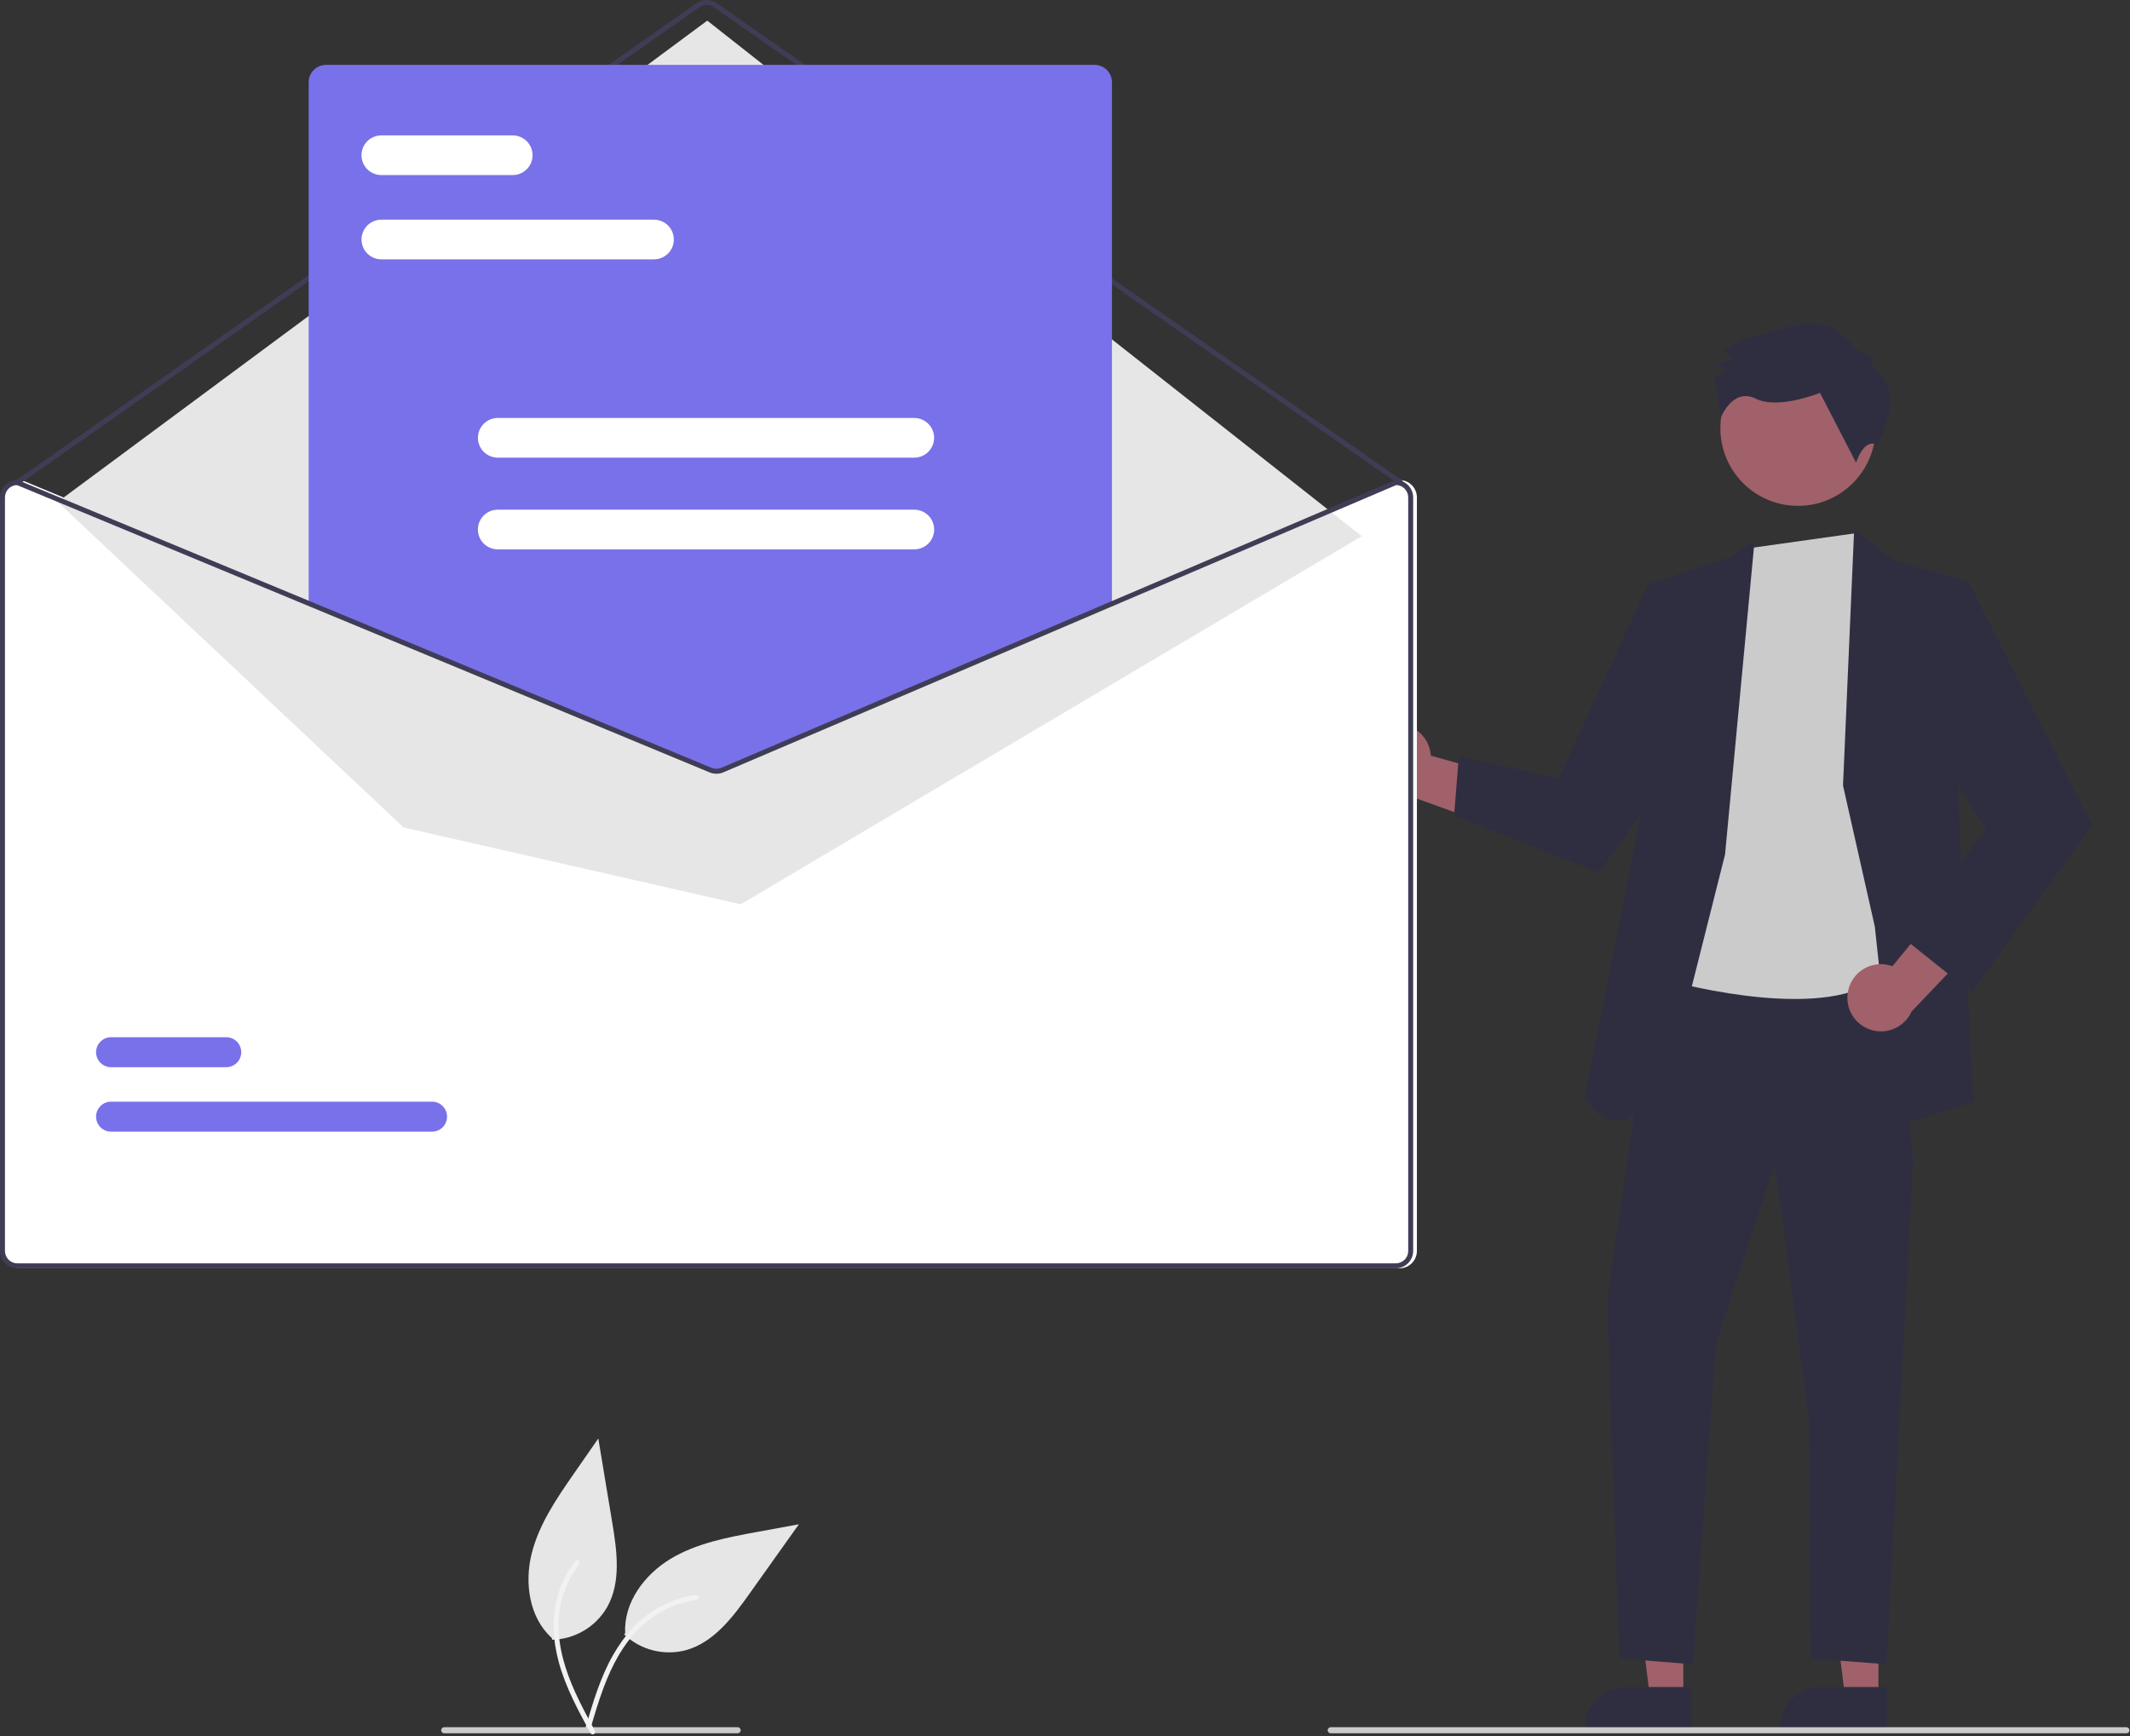 <svg width="704" height="574" viewBox="0 0 704 574" fill="none" xmlns="http://www.w3.org/2000/svg">
<rect x="0" y="0" width="704" height="574" fill="#333333" stroke="none"/>
<g clip-path="url(#clip0_3_34)">
<path d="M206.298 540.321C208.984 542.873 212.282 544.69 215.874 545.597C219.466 546.504 223.231 546.47 226.807 545.5C235.971 542.899 242.19 534.631 247.71 526.867L264.044 503.908L250.279 506.432C240.379 508.247 230.235 510.152 221.614 515.346C212.993 520.54 206.088 529.812 206.634 539.862" fill="#E6E6E6"/>
<path d="M193.503 571.25C195.917 563.019 198.345 554.675 202.607 547.173C206.393 540.511 211.565 534.665 218.389 531.031C222.008 529.107 225.935 527.83 229.994 527.256C231.052 527.106 231.225 528.754 230.171 528.903C223.145 529.907 216.618 533.117 211.533 538.069C205.896 543.584 202.199 550.694 199.465 558.012C197.81 562.437 196.475 566.97 195.146 571.503C195.106 571.717 194.986 571.908 194.811 572.037C194.635 572.166 194.416 572.223 194.2 572.196C193.983 572.161 193.789 572.043 193.659 571.866C193.529 571.689 193.475 571.468 193.507 571.25L193.503 571.25Z" fill="#F2F2F2"/>
<path d="M459.314 239.738C460.883 239.36 462.515 239.33 464.097 239.651C465.679 239.972 467.17 240.636 468.468 241.597C469.765 242.557 470.836 243.789 471.605 245.208C472.374 246.627 472.823 248.197 472.919 249.808L510.684 260.424L495.275 273.77L461.775 261.642C459.058 261.626 456.442 260.613 454.422 258.795C452.402 256.978 451.119 254.483 450.815 251.783C450.512 249.083 451.209 246.366 452.776 244.146C454.342 241.926 456.668 240.357 459.314 239.738Z" fill="#A0616A"/>
<path d="M556.357 561.294L545.349 561.293L540.112 518.835L556.359 518.836L556.357 561.294Z" fill="#A0616A"/>
<path d="M559.164 571.964L523.671 571.963V571.514C523.671 567.85 525.126 564.336 527.717 561.746C530.308 559.155 533.822 557.699 537.486 557.699L559.165 557.7L559.164 571.964Z" fill="#2F2E41"/>
<path d="M620.859 561.294L609.851 561.293L604.614 518.835L620.86 518.836L620.859 561.294Z" fill="#A0616A"/>
<path d="M623.666 571.964L588.172 571.963V571.514C588.173 567.85 589.628 564.336 592.219 561.746C594.81 559.155 598.323 557.699 601.987 557.699L623.667 557.7L623.666 571.964Z" fill="#2F2E41"/>
<path d="M547.363 317.603L531.148 429.917L535.188 548.251L559.537 550.19L567.151 444.067L586.533 384.893L597.928 469.245L598.396 548.251L623.539 550.19L632.308 384.09L625.858 311.854L547.363 317.603Z" fill="#2F2E41"/>
<path d="M594.261 167.229C608.428 167.229 619.913 155.745 619.913 141.578C619.913 127.411 608.428 115.926 594.261 115.926C580.095 115.926 568.61 127.411 568.61 141.578C568.61 155.745 580.095 167.229 594.261 167.229Z" fill="#A0616A"/>
<path d="M578.451 181.182L550.132 323.847C550.132 323.847 597.81 337.531 618.697 324.898C639.584 312.266 630.224 273.268 630.224 273.268L626.399 206.91L619.33 190.129L613.332 176.277L578.451 181.182Z" fill="#CBCBCB"/>
<path d="M570.161 282.449L579.944 178.412L572.12 184.124L544.767 193.007L542.895 266.253L523.76 362.573C523.76 362.573 537.437 389.261 554.387 345.109L570.161 282.449Z" fill="#2F2E41"/>
<path d="M557.931 203.962L544.767 193.007L515.18 257.279L482.164 250.047L480.604 269.546L528.44 288.477L561.038 243.095L557.931 203.962Z" fill="#2F2E41"/>
<path d="M609.144 259.677L612.831 175.005L626.399 185.512L650.63 192.266L647.077 259.677L652.19 364.277L626.786 372.323L619.655 306.32L609.144 259.677Z" fill="#2F2E41"/>
<path d="M610.774 327.837C611.059 326.248 611.688 324.741 612.617 323.422C613.547 322.103 614.754 321.004 616.155 320.202C617.555 319.4 619.114 318.914 620.723 318.78C622.331 318.646 623.949 318.866 625.463 319.425L650.359 289.11L656.388 308.583L631.822 334.385C630.714 336.866 628.735 338.855 626.26 339.975C623.784 341.094 620.984 341.267 618.389 340.46C615.795 339.652 613.587 337.922 612.183 335.595C610.78 333.269 610.279 330.508 610.774 327.837Z" fill="#A0616A"/>
<path d="M634.407 201.665L650.63 192.266L691.451 272.878L651.652 328.143L628.952 309.993L656.516 274.048L631.394 235.44L634.407 201.665Z" fill="#2F2E41"/>
<path d="M618.387 121.071L619.631 118.568L613.373 115.459C613.373 115.459 606.47 104.227 593.979 107.384C581.489 110.54 575.869 112.429 575.869 112.429L569.627 115.569L572.76 118.686L567.14 120.575L570.894 122.441L566.526 124.951L568.878 137.823C568.878 137.823 572.783 128.06 580.292 131.791C587.801 135.522 601.536 129.862 601.536 129.862L613.468 152.955C613.468 152.955 615.93 144.86 620.318 147.019C620.318 147.019 631.531 129.162 618.387 121.071Z" fill="#2F2E41"/>
<path d="M462.572 158.704H462.408L368.337 198.873L239.628 253.833C239.125 254.044 238.586 254.155 238.04 254.158C237.495 254.16 236.954 254.056 236.449 253.849L103.659 198.758L7.277 158.77L7.129 158.704H6.965C5.445 158.706 3.987 159.311 2.911 160.386C1.836 161.462 1.231 162.92 1.229 164.44V413.549C1.231 415.07 1.836 416.528 2.911 417.603C3.987 418.679 5.445 419.284 6.965 419.285H462.572C464.093 419.284 465.551 418.679 466.627 417.603C467.702 416.528 468.307 415.07 468.309 413.549V164.44C468.307 162.92 467.702 161.462 466.627 160.386C465.551 159.311 464.093 158.706 462.572 158.704Z" fill="white"/>
<path d="M462.981 160.343C462.814 160.343 462.651 160.292 462.514 160.196L235.891 2.37C235.201 1.892 234.382 1.636 233.543 1.638C232.704 1.639 231.885 1.897 231.197 2.378L6.207 160.195C6.029 160.319 5.809 160.368 5.595 160.33C5.381 160.293 5.191 160.172 5.066 159.994C4.941 159.816 4.892 159.596 4.93 159.382C4.967 159.168 5.088 158.978 5.265 158.853L230.256 1.036C231.219 0.363 232.365 0.002 233.54 7.77385e-06C234.715 -0.002 235.862 0.356 236.828 1.025L463.45 158.851C463.594 158.951 463.701 159.094 463.757 159.259C463.814 159.424 463.816 159.603 463.764 159.769C463.711 159.936 463.607 160.081 463.467 160.184C463.326 160.288 463.156 160.343 462.981 160.343Z" fill="#3F3D56"/>
<path d="M19.063 165.938L233.765 6.817L450.097 177.26L244.827 298.946L133.384 273.544L19.063 165.938Z" fill="#E6E6E6"/>
<path d="M142.792 374.107H36.723C36.072 374.109 35.427 373.982 34.824 373.734C34.222 373.487 33.674 373.122 33.213 372.663C32.751 372.203 32.385 371.657 32.134 371.056C31.884 370.455 31.755 369.81 31.754 369.159C31.753 368.507 31.88 367.862 32.129 367.26C32.377 366.658 32.742 366.111 33.202 365.65C33.663 365.189 34.209 364.824 34.811 364.574C35.412 364.324 36.057 364.196 36.709 364.196H142.792C143.443 364.194 144.088 364.321 144.69 364.568C145.293 364.816 145.84 365.18 146.302 365.64C146.764 366.099 147.13 366.645 147.38 367.247C147.631 367.848 147.76 368.493 147.761 369.144C147.762 369.795 147.635 370.44 147.386 371.043C147.137 371.645 146.773 372.192 146.312 372.653C145.852 373.114 145.306 373.479 144.704 373.729C144.102 373.978 143.457 374.107 142.806 374.107H142.792Z" fill="#7971EA"/>
<path d="M74.778 352.801H36.723C36.072 352.803 35.426 352.677 34.824 352.429C34.222 352.181 33.674 351.817 33.213 351.358C32.751 350.898 32.385 350.352 32.134 349.751C31.884 349.149 31.755 348.505 31.754 347.853C31.753 347.202 31.88 346.557 32.129 345.955C32.377 345.353 32.742 344.806 33.202 344.345C33.663 343.884 34.209 343.518 34.811 343.269C35.412 343.019 36.057 342.891 36.709 342.891H74.778C76.091 342.89 77.351 343.411 78.28 344.339C79.209 345.267 79.732 346.525 79.734 347.839C79.736 349.152 79.217 350.412 78.29 351.342C77.364 352.273 76.106 352.798 74.793 352.801H74.778Z" fill="#7971EA"/>
<path d="M236.785 254.566C235.979 254.567 235.18 254.41 234.434 254.105L102.02 199.163V27.184C102.022 25.664 102.627 24.206 103.702 23.13C104.777 22.055 106.235 21.45 107.756 21.448H361.782C363.303 21.45 364.76 22.055 365.836 23.13C366.911 24.206 367.516 25.664 367.518 27.184V199.283L367.269 199.39L239.207 254.079C238.44 254.401 237.617 254.567 236.785 254.566Z" fill="#7971EA"/>
<path d="M461.343 158.704H461.179L367.108 198.873L238.399 253.833C237.896 254.044 237.356 254.155 236.811 254.158C236.265 254.16 235.724 254.056 235.219 253.849L102.43 198.758L6.047 158.77L5.9 158.704H5.736C4.215 158.706 2.757 159.311 1.682 160.386C0.607 161.462 0.002 162.92 3.05176e-05 164.44V413.549C0.002 415.07 0.607 416.528 1.682 417.603C2.757 418.679 4.215 419.284 5.736 419.285H461.343C462.864 419.284 464.322 418.679 465.397 417.603C466.473 416.528 467.078 415.07 467.079 413.549V164.44C467.078 162.92 466.473 161.462 465.397 160.386C464.322 159.311 462.864 158.706 461.343 158.704ZM465.44 413.549C465.44 414.636 465.008 415.678 464.24 416.446C463.472 417.214 462.43 417.646 461.343 417.646H5.736C4.65 417.646 3.608 417.214 2.839 416.446C2.071 415.678 1.639 414.636 1.639 413.549V164.44C1.64 163.381 2.051 162.363 2.786 161.599C3.52 160.836 4.522 160.386 5.58 160.343L102.43 200.528L234.589 255.365C236.019 255.947 237.622 255.938 239.046 255.341L367.108 200.651L461.507 160.343C462.564 160.389 463.563 160.84 464.295 161.603C465.028 162.366 465.438 163.383 465.44 164.44L465.44 413.549Z" fill="#3F3D56"/>
<path d="M216.17 85.734H126.032C124.295 85.731 122.631 85.04 121.404 83.81C120.177 82.581 119.488 80.916 119.488 79.179C119.488 77.442 120.177 75.777 121.404 74.548C122.631 73.319 124.295 72.627 126.032 72.624H216.17C217.907 72.627 219.571 73.319 220.798 74.548C222.025 75.777 222.714 77.442 222.714 79.179C222.714 80.916 222.025 82.581 220.798 83.81C219.571 85.04 217.907 85.731 216.17 85.734Z" fill="white"/>
<path d="M169.462 57.874H126.032C124.293 57.874 122.626 57.183 121.397 55.954C120.167 54.724 119.477 53.057 119.477 51.318C119.477 49.58 120.167 47.912 121.397 46.683C122.626 45.453 124.293 44.763 126.032 44.763H169.462C171.201 44.763 172.868 45.453 174.098 46.683C175.327 47.912 176.018 49.58 176.018 51.318C176.018 53.057 175.327 54.724 174.098 55.954C172.868 57.183 171.201 57.874 169.462 57.874Z" fill="white"/>
<path d="M302.185 151.29H164.52C162.781 151.29 161.114 150.599 159.884 149.37C158.655 148.14 157.964 146.473 157.964 144.734C157.964 142.995 158.655 141.328 159.884 140.099C161.114 138.869 162.781 138.179 164.52 138.179H302.185C303.924 138.179 305.591 138.869 306.821 140.099C308.05 141.328 308.741 142.995 308.741 144.734C308.741 146.473 308.05 148.14 306.821 149.37C305.591 150.599 303.924 151.29 302.185 151.29Z" fill="white"/>
<path d="M302.185 181.609H164.52C163.658 181.61 162.804 181.442 162.008 181.113C161.211 180.784 160.487 180.302 159.877 179.693C159.267 179.084 158.783 178.361 158.453 177.565C158.123 176.768 157.953 175.915 157.953 175.053C157.953 174.191 158.123 173.338 158.453 172.542C158.783 171.746 159.267 171.023 159.877 170.414C160.487 169.805 161.211 169.322 162.008 168.993C162.804 168.665 163.658 168.496 164.52 168.498H302.185C303.047 168.496 303.901 168.665 304.698 168.993C305.494 169.322 306.218 169.805 306.828 170.414C307.438 171.023 307.922 171.746 308.252 172.542C308.582 173.338 308.752 174.191 308.752 175.053C308.752 175.915 308.582 176.768 308.252 177.565C307.922 178.361 307.438 179.084 306.828 179.693C306.218 180.302 305.494 180.784 304.698 181.113C303.901 181.442 303.047 181.61 302.185 181.609Z" fill="white"/>
<path d="M702.817 573H439.817C439.552 573 439.298 572.895 439.11 572.707C438.923 572.52 438.817 572.265 438.817 572C438.817 571.735 438.923 571.48 439.11 571.293C439.298 571.105 439.552 571 439.817 571H702.817C703.082 571 703.337 571.105 703.524 571.293C703.712 571.48 703.817 571.735 703.817 572C703.817 572.265 703.712 572.52 703.524 572.707C703.337 572.895 703.082 573 702.817 573Z" fill="#CBCBCB"/>
<path d="M243.817 573H146.817C146.552 573 146.298 572.895 146.11 572.707C145.923 572.52 145.817 572.265 145.817 572C145.817 571.735 145.923 571.48 146.11 571.293C146.298 571.105 146.552 571 146.817 571H243.817C244.082 571 244.337 571.105 244.524 571.293C244.712 571.48 244.817 571.735 244.817 572C244.817 572.265 244.712 572.52 244.524 572.707C244.337 572.895 244.082 573 243.817 573Z" fill="#CBCBCB"/>
<path d="M182.484 542.082C186.188 541.997 189.807 540.96 192.994 539.07C196.181 537.18 198.827 534.501 200.677 531.291C205.341 522.985 203.92 512.737 202.359 503.339L197.75 475.542L189.77 487.039C184.031 495.307 178.182 503.811 175.732 513.573C173.282 523.335 174.925 534.779 182.398 541.519" fill="#E6E6E6"/>
<path d="M195.222 573.034C191.129 565.495 186.967 557.867 184.698 549.542C182.685 542.149 182.23 534.357 184.505 526.968C185.715 523.052 187.599 519.377 190.071 516.108C190.717 515.256 192 516.302 191.359 517.151C187.085 522.818 184.721 529.696 184.607 536.793C184.5 544.678 186.892 552.327 190.114 559.444C192.061 563.748 194.311 567.904 196.565 572.055C196.688 572.235 196.738 572.455 196.704 572.67C196.67 572.885 196.555 573.08 196.383 573.213C196.205 573.342 195.983 573.394 195.767 573.36C195.55 573.326 195.355 573.208 195.225 573.032L195.222 573.034Z" fill="#F2F2F2"/>
</g>
<defs>
<clipPath id="clip0_3_34">
<rect width="703.817" height="573.37" fill="white"/>
</clipPath>
</defs>
</svg>
